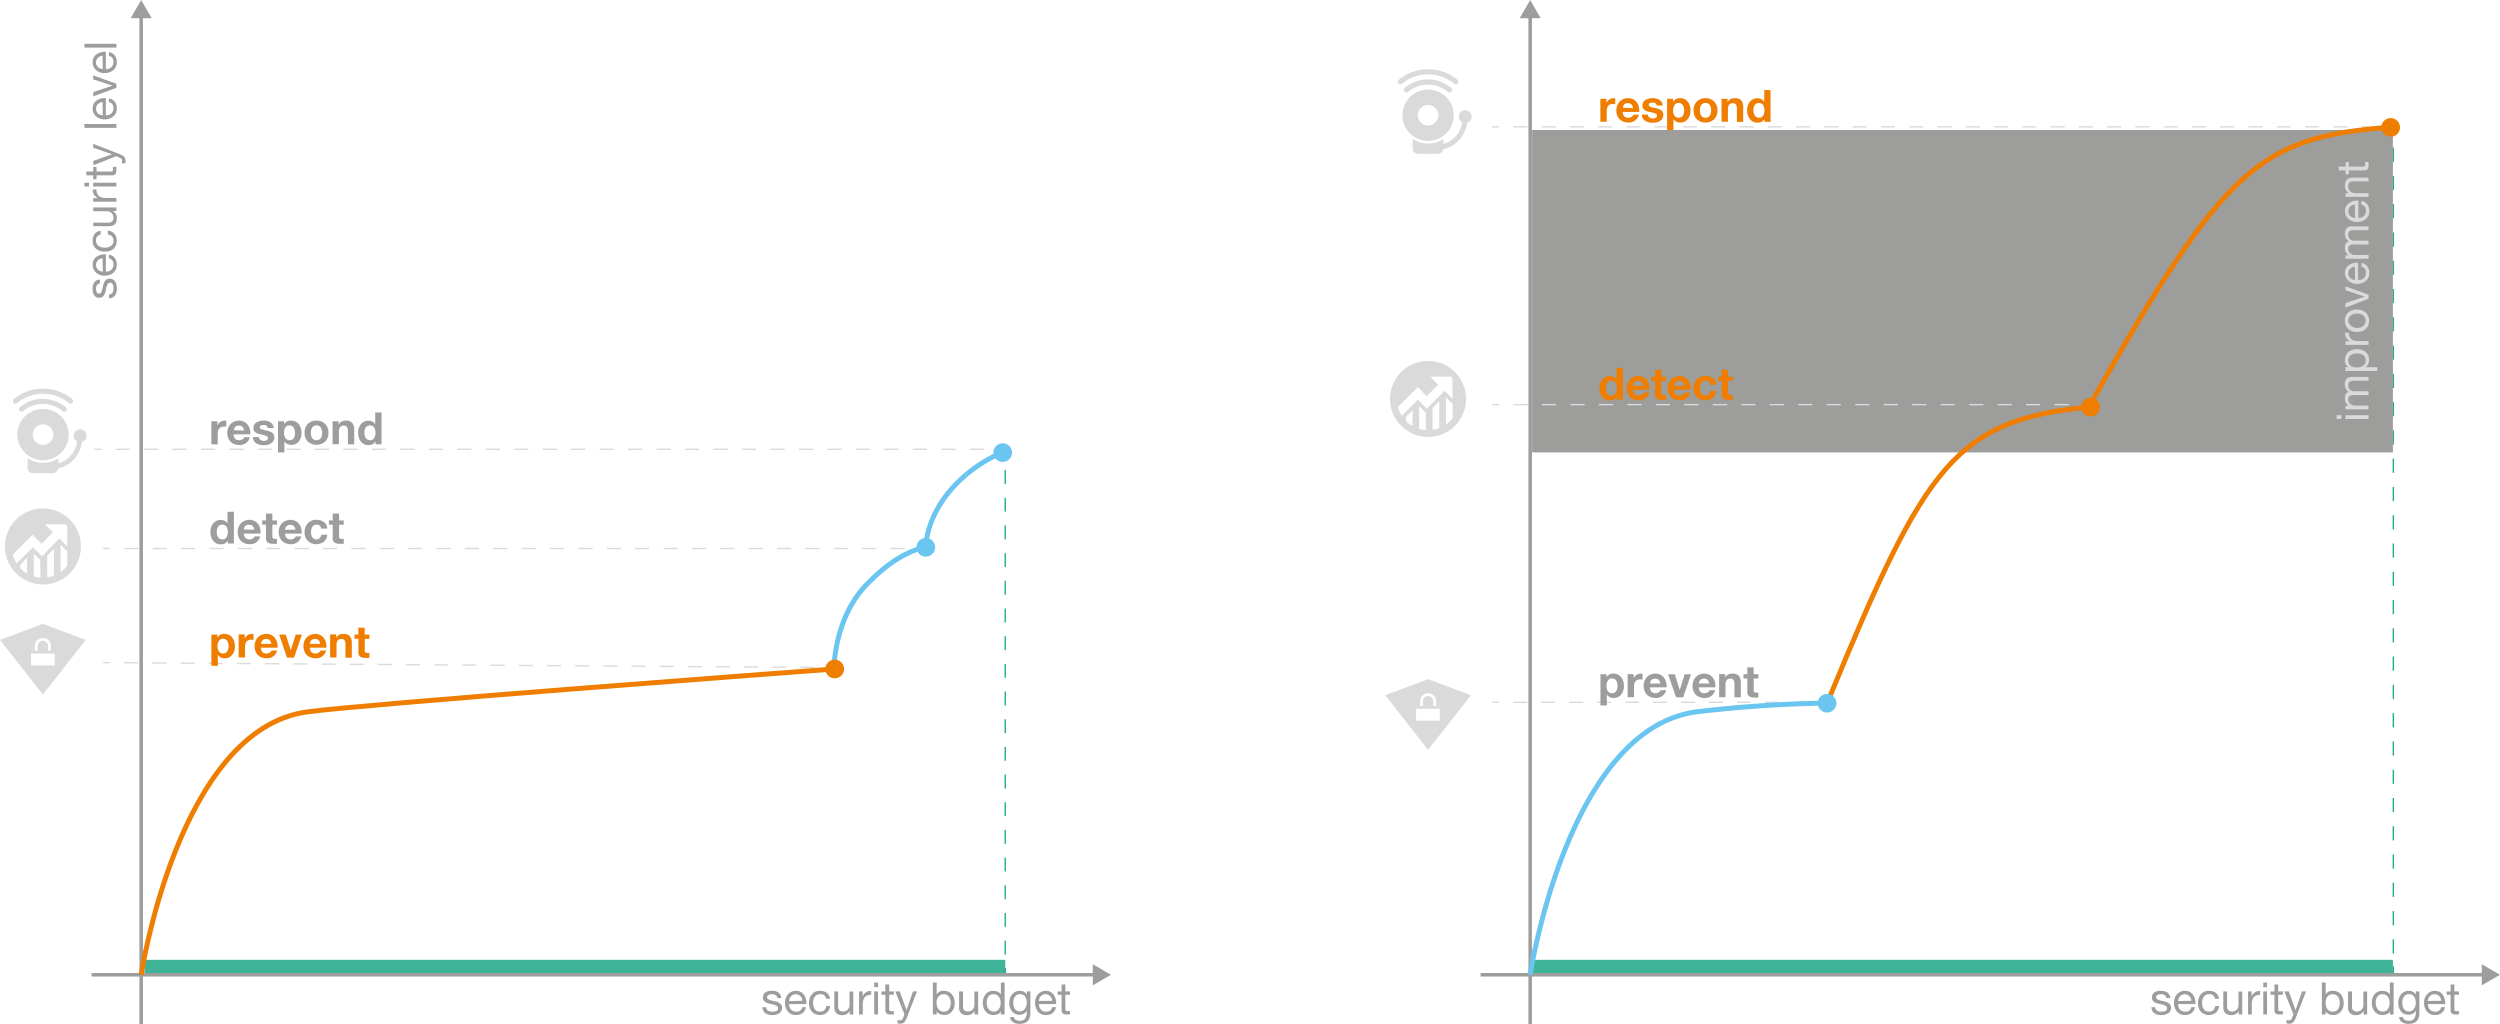 <?xml version="1.0" encoding="UTF-8"?>
<svg xmlns="http://www.w3.org/2000/svg" viewBox="0 0 503.96 206.5">
  <defs>
    <style>
      .cls-1, .cls-10, .cls-12, .cls-14, .cls-15, .cls-16, .cls-17, .cls-2, .cls-4, .cls-5, .cls-6, .cls-7, .cls-8, .cls-9 {
        fill: none;
        stroke-miterlimit: 10;
      }

      .cls-1, .cls-14, .cls-2 {
        stroke: #1dae85;
      }

      .cls-1, .cls-14, .cls-15, .cls-16, .cls-17, .cls-2, .cls-6, .cls-7, .cls-8, .cls-9 {
        stroke-width: 0.28px;
      }

      .cls-2 {
        stroke-dasharray: 2.85 2.85;
      }

      .cls-3 {
        fill: #9d9d9c;
      }

      .cls-4 {
        stroke: #3fb498;
        stroke-width: 2.83px;
      }

      .cls-5 {
        stroke: #9d9d9c;
        stroke-width: 0.71px;
      }

      .cls-15, .cls-16, .cls-17, .cls-6, .cls-7, .cls-8, .cls-9 {
        stroke: #dadada;
      }

      .cls-7 {
        stroke-dasharray: 2.82 2.82;
      }

      .cls-8 {
        stroke-dasharray: 2.87 2.87;
      }

      .cls-9 {
        stroke-dasharray: 2.85 2.85;
      }

      .cls-10 {
        stroke: #ef7d00;
      }

      .cls-11 {
        fill: #ef7d00;
      }

      .cls-12 {
        stroke: #6ac5f0;
      }

      .cls-13 {
        fill: #6ac5f0;
      }

      .cls-14 {
        stroke-dasharray: 2.79 2.79;
      }

      .cls-15 {
        stroke-dasharray: 2.84 2.84;
      }

      .cls-16 {
        stroke-dasharray: 2.86 2.86;
      }

      .cls-17 {
        stroke-dasharray: 2.87 2.87;
      }

      .cls-18, .cls-19 {
        fill: #dadada;
      }

      .cls-19 {
        fill-rule: evenodd;
      }
    </style>
  </defs>
  <g id="Layer_3_Kopie" data-name="Layer 3 Kopie">
    <g>
      <line class="cls-1" x1="482.46" y1="25.5" x2="482.46" y2="26.92"></line>
      <line class="cls-2" x1="482.46" y1="29.76" x2="482.46" y2="193.38"></line>
      <line class="cls-1" x1="482.46" y1="194.81" x2="482.46" y2="196.22"></line>
    </g>
    <rect class="cls-3" x="308.85" y="26.2" width="173.52" height="65"></rect>
    <line class="cls-4" x1="308.85" y1="194.9" x2="482.37" y2="194.9"></line>
    <line class="cls-4" x1="29.12" y1="194.9" x2="202.64" y2="194.9"></line>
    <g id="Ebene_1_Kopie" data-name="Ebene 1 Kopie">
      <g>
        <line class="cls-5" x1="308.46" y1="3.05" x2="308.46" y2="206.5"></line>
        <polygon class="cls-3" points="306.34 3.67 308.46 0 310.58 3.67 306.34 3.67"></polygon>
      </g>
      <g>
        <line class="cls-5" x1="298.46" y1="196.5" x2="500.91" y2="196.5"></line>
        <polygon class="cls-3" points="500.29 198.62 503.96 196.5 500.29 194.38 500.29 198.62"></polygon>
      </g>
      <g>
        <path class="cls-3" d="M442.11,208.74a2.23,2.23,0,0,1,1.4.36,1.47,1.47,0,0,1,.5,1.1h-.76a.78.78,0,0,0-.33-.58,1.35,1.35,0,0,0-.75-.2,1.39,1.39,0,0,0-.73.16.47.47,0,0,0-.26.44.48.48,0,0,0,.23.42,2.26,2.26,0,0,0,.71.26l.72.16a2.53,2.53,0,0,1,1,.46,1.05,1.05,0,0,1,.35.83,1.27,1.27,0,0,1-.53,1.08,2.42,2.42,0,0,1-1.45.39,2.32,2.32,0,0,1-1.42-.39,1.49,1.49,0,0,1-.55-1.19H441a.84.84,0,0,0,.34.67,1.59,1.59,0,0,0,.91.23c.75,0,1.13-.23,1.13-.69a.56.56,0,0,0-.28-.49,4.05,4.05,0,0,0-1.17-.37,2.89,2.89,0,0,1-1.23-.47,1.07,1.07,0,0,1-.36-.85,1.16,1.16,0,0,1,.47-1A2,2,0,0,1,442.11,208.74Z" transform="translate(-6.54 -9)"></path>
        <path class="cls-3" d="M447,208.74a1.88,1.88,0,0,1,1.55.71,2.92,2.92,0,0,1,.55,1.86v.09h-3.48v.06a1.45,1.45,0,0,0,.39,1.07,1.39,1.39,0,0,0,1.06.4,1.1,1.1,0,0,0,1.21-.91H449a1.86,1.86,0,0,1-.67,1.19,2.16,2.16,0,0,1-1.32.4,2,2,0,0,1-1.66-.72,2.73,2.73,0,0,1-.57-1.75,2.49,2.49,0,0,1,.62-1.72A2.06,2.06,0,0,1,447,208.74Zm1.29,2a1.38,1.38,0,0,0-.41-.94,1.33,1.33,0,0,0-1.84,0,1.52,1.52,0,0,0-.42,1Z" transform="translate(-6.54 -9)"></path>
        <path class="cls-3" d="M451.84,208.74a2.24,2.24,0,0,1,1.38.4,1.72,1.72,0,0,1,.63,1.2h-.79a1.07,1.07,0,0,0-1.16-.93,1.29,1.29,0,0,0-1.08.48,2.16,2.16,0,0,0-.37,1.34,2,2,0,0,0,.36,1.23,1.18,1.18,0,0,0,1,.47,1.31,1.31,0,0,0,.89-.29,1.38,1.38,0,0,0,.39-.84h.79a2.17,2.17,0,0,1-.66,1.34,2.31,2.31,0,0,1-3-.17,2.46,2.46,0,0,1-.59-1.74,2.67,2.67,0,0,1,.59-1.82A2,2,0,0,1,451.84,208.74Z" transform="translate(-6.54 -9)"></path>
        <path class="cls-3" d="M455.49,208.85V212a.9.9,0,0,0,.26.66.91.91,0,0,0,.69.25,1.33,1.33,0,0,0,1-.39,1.54,1.54,0,0,0,.35-1v-2.65h.76v4.65h-.72v-.74h0a1.59,1.59,0,0,1-1.51.85c-1.07,0-1.6-.55-1.6-1.66v-3.1Z" transform="translate(-6.54 -9)"></path>
        <path class="cls-3" d="M462.15,208.74v.81a1.64,1.64,0,0,0-1.27.45,2.11,2.11,0,0,0-.41,1.42v2.08h-.76v-4.65h.72v1h0a1.71,1.71,0,0,1,1.61-1.09Z" transform="translate(-6.54 -9)"></path>
        <path class="cls-3" d="M463.54,207.07V208h-.76v-.94Zm0,1.78v4.65h-.76v-4.65Z" transform="translate(-6.54 -9)"></path>
        <path class="cls-3" d="M465.79,207.45v1.4h.93v.67h-.93v2.92a.42.42,0,0,0,.08.29.58.58,0,0,0,.41.1h.44v.67h-.63a1.32,1.32,0,0,1-.83-.2,1,1,0,0,1-.23-.77v-3h-.8v-.67h.8v-1.4Z" transform="translate(-6.54 -9)"></path>
        <path class="cls-3" d="M467.92,208.85l1.36,3.8h0l1.31-3.8h.81l-2,5.15a3.33,3.33,0,0,1-.61,1.1,1.17,1.17,0,0,1-.79.26,1.44,1.44,0,0,1-.53-.08v-.7a1.83,1.83,0,0,0,.45.11.65.65,0,0,0,.65-.47l.29-.75-1.84-4.62Z" transform="translate(-6.54 -9)"></path>
        <path class="cls-3" d="M475.36,207.07v2.41h0a1.47,1.47,0,0,1,1.48-.74,2,2,0,0,1,1.56.67,2.63,2.63,0,0,1,.58,1.78,2.55,2.55,0,0,1-.58,1.75,1.93,1.93,0,0,1-1.54.67,2.13,2.13,0,0,1-.85-.18,1.39,1.39,0,0,1-.65-.55h0v.62h-.77v-6.43Zm0,4.1a2,2,0,0,0,.38,1.29,1.34,1.34,0,0,0,1.09.47,1.22,1.22,0,0,0,1-.47,2.15,2.15,0,0,0,.36-1.33,1.9,1.9,0,0,0-.39-1.24,1.29,1.29,0,0,0-1.06-.48,1.26,1.26,0,0,0-1,.48A2,2,0,0,0,475.33,211.17Z" transform="translate(-6.54 -9)"></path>
        <path class="cls-3" d="M480.67,208.85V212a.89.89,0,0,0,.25.66.93.93,0,0,0,.69.25,1.33,1.33,0,0,0,1-.39,1.54,1.54,0,0,0,.35-1v-2.65h.76v4.65H483v-.74h0a1.62,1.62,0,0,1-1.52.85,1.44,1.44,0,0,1-1.6-1.66v-3.1Z" transform="translate(-6.54 -9)"></path>
        <path class="cls-3" d="M489.06,207.07v6.43h-.76v-.63h0a1.22,1.22,0,0,1-.57.55,2.17,2.17,0,0,1-.91.19,2,2,0,0,1-1.56-.68,2.61,2.61,0,0,1-.59-1.77,2.56,2.56,0,0,1,.58-1.76,1.93,1.93,0,0,1,1.54-.66,2.05,2.05,0,0,1,.88.19,1.29,1.29,0,0,1,.63.54h0v-2.4Zm-3.6,4.14a1.93,1.93,0,0,0,.4,1.25,1.3,1.3,0,0,0,1,.47,1.25,1.25,0,0,0,1-.48,2,2,0,0,0,.39-1.27,2,2,0,0,0-.39-1.28,1.32,1.32,0,0,0-1.09-.49,1.2,1.2,0,0,0-1,.49A2.14,2.14,0,0,0,485.46,211.21Z" transform="translate(-6.54 -9)"></path>
        <path class="cls-3" d="M492.13,208.74a1.51,1.51,0,0,1,1.4.77h0v-.66h.72v4.3c0,1.49-.72,2.24-2.15,2.24a2.29,2.29,0,0,1-1.39-.37,1.27,1.27,0,0,1-.55-1h.77a.67.67,0,0,0,.36.55,1.56,1.56,0,0,0,.84.21c.93,0,1.4-.6,1.4-1.78v-.29h0a1.34,1.34,0,0,1-.57.61,1.65,1.65,0,0,1-.88.23,1.91,1.91,0,0,1-1.51-.64,2.52,2.52,0,0,1-.57-1.71,2.66,2.66,0,0,1,.57-1.78A2,2,0,0,1,492.13,208.74Zm-1.33,2.37a2.24,2.24,0,0,0,.34,1.29,1.13,1.13,0,0,0,1,.48,1.2,1.2,0,0,0,1-.5,2,2,0,0,0,.38-1.3,2,2,0,0,0-.35-1.21,1.17,1.17,0,0,0-1-.46,1.21,1.21,0,0,0-1,.47A2,2,0,0,0,490.8,211.11Z" transform="translate(-6.54 -9)"></path>
        <path class="cls-3" d="M497.34,208.74a1.87,1.87,0,0,1,1.55.71,2.92,2.92,0,0,1,.56,1.86v.09H496v.06a1.49,1.49,0,0,0,.38,1.07,1.42,1.42,0,0,0,1.07.4,1.09,1.09,0,0,0,1.2-.91h.76a1.87,1.87,0,0,1-.68,1.19,2.13,2.13,0,0,1-1.31.4,2,2,0,0,1-1.67-.72,2.78,2.78,0,0,1-.56-1.75,2.44,2.44,0,0,1,.62-1.72A2,2,0,0,1,497.34,208.74Zm1.3,2a1.38,1.38,0,0,0-.41-.94,1.27,1.27,0,0,0-.94-.38,1.25,1.25,0,0,0-.9.36,1.43,1.43,0,0,0-.42,1Z" transform="translate(-6.54 -9)"></path>
        <path class="cls-3" d="M501.3,207.45v1.4h.93v.67h-.93v2.92a.42.42,0,0,0,.08.29.6.6,0,0,0,.41.1h.44v.67h-.63a1.34,1.34,0,0,1-.83-.2,1,1,0,0,1-.23-.77v-3h-.79v-.67h.79v-1.4Z" transform="translate(-6.54 -9)"></path>
      </g>
      <g>
        <line class="cls-6" x1="300.8" y1="141.57" x2="302.21" y2="141.57"></line>
        <line class="cls-7" x1="305.03" y1="141.57" x2="365.64" y2="141.57"></line>
        <line class="cls-6" x1="367.05" y1="141.57" x2="368.46" y2="141.57"></line>
      </g>
      <g>
        <line class="cls-6" x1="300.8" y1="81.57" x2="302.21" y2="81.57"></line>
        <line class="cls-8" x1="305.09" y1="81.57" x2="418.61" y2="81.57"></line>
        <line class="cls-6" x1="420.05" y1="81.57" x2="421.46" y2="81.57"></line>
      </g>
      <g>
        <line class="cls-6" x1="300.8" y1="25.57" x2="302.21" y2="25.57"></line>
        <line class="cls-9" x1="305.06" y1="25.57" x2="474.62" y2="25.57"></line>
        <line class="cls-6" x1="476.05" y1="25.57" x2="477.46" y2="25.57"></line>
      </g>
      <g>
        <path class="cls-10" d="M428.06,91c-27.31,2.65-33.23,11.3-52.73,58.61" transform="translate(-6.54 -9)"></path>
        <path class="cls-11" d="M427.77,89.2a1.88,1.88,0,1,1-1.67,2.07A1.88,1.88,0,0,1,427.77,89.2Z" transform="translate(-6.54 -9)"></path>
      </g>
      <g>
        <path class="cls-10" d="M488.55,34.63c-26.51,2-33.47,7.8-60.22,55.13" transform="translate(-6.54 -9)"></path>
        <path class="cls-11" d="M488.28,32.81a1.88,1.88,0,1,1-1.69,2A1.88,1.88,0,0,1,488.28,32.81Z" transform="translate(-6.54 -9)"></path>
      </g>
      <g>
        <path class="cls-12" d="M315,205.5s7.5-49.5,33.5-53A253.3,253.3,0,0,1,375,150.73" transform="translate(-6.54 -9)"></path>
        <path class="cls-13" d="M374.9,152.64a1.88,1.88,0,0,0-.1-3.76,1.88,1.88,0,1,0,.1,3.76Z" transform="translate(-6.54 -9)"></path>
      </g>
      <g>
        <path class="cls-3" d="M331.77,144.79a1.92,1.92,0,0,1,1.54.68,2.75,2.75,0,0,1,.58,1.83,2.62,2.62,0,0,1-.56,1.72,1.82,1.82,0,0,1-1.49.68,1.57,1.57,0,0,1-1.39-.7h0v2.21h-1.28v-6.29h1.22v.59h0A1.51,1.51,0,0,1,331.77,144.79Zm-1.38,2.47a1.8,1.8,0,0,0,.28,1.08,1,1,0,0,0,.83.4,1,1,0,0,0,.83-.4,2.19,2.19,0,0,0,0-2.18,1,1,0,0,0-.83-.4.94.94,0,0,0-.81.39A1.9,1.9,0,0,0,330.39,147.26Z" transform="translate(-6.54 -9)"></path>
        <path class="cls-3" d="M337.37,144.79a.78.78,0,0,1,.28.05V146a2.16,2.16,0,0,0-.46-.05q-1.26,0-1.26,1.5v2.09h-1.28v-4.65h1.22v.86h0a1.62,1.62,0,0,1,.6-.72A1.6,1.6,0,0,1,337.37,144.79Z" transform="translate(-6.54 -9)"></path>
        <path class="cls-3" d="M340.23,144.79a2.27,2.27,0,0,1,1.17.31,2.13,2.13,0,0,1,.81.89,3,3,0,0,1,.29,1.33c0,.05,0,.13,0,.24h-3.36a1.36,1.36,0,0,0,.3.87,1.08,1.08,0,0,0,.84.31,1.19,1.19,0,0,0,.64-.18.76.76,0,0,0,.37-.43h1.13a2.08,2.08,0,0,1-2.18,1.57,2.77,2.77,0,0,1-1.18-.28,2,2,0,0,1-.87-.84,2.84,2.84,0,0,1,0-2.62,2.13,2.13,0,0,1,.88-.88A2.47,2.47,0,0,1,340.23,144.79Zm1,2a1.38,1.38,0,0,0-.33-.76,1,1,0,0,0-.69-.23,1,1,0,0,0-.74.26,1.15,1.15,0,0,0-.32.73Z" transform="translate(-6.54 -9)"></path>
        <path class="cls-3" d="M344.15,144.92l1,3.18h0l1-3.18h1.27l-1.58,4.65H344.4l-1.59-4.65Z" transform="translate(-6.54 -9)"></path>
        <path class="cls-3" d="M350.08,144.79a2.27,2.27,0,0,1,1.17.31,2,2,0,0,1,.8.89,2.83,2.83,0,0,1,.3,1.33c0,.05,0,.13,0,.24H349a1.35,1.35,0,0,0,.29.87,1.11,1.11,0,0,0,.84.31,1.22,1.22,0,0,0,.65-.18.8.8,0,0,0,.37-.43h1.13a2.08,2.08,0,0,1-2.18,1.57,2.81,2.81,0,0,1-1.19-.28,2,2,0,0,1-.86-.84,2.76,2.76,0,0,1,0-2.62,2.17,2.17,0,0,1,.87-.88A2.54,2.54,0,0,1,350.08,144.79Zm1,2a1.38,1.38,0,0,0-.33-.76,1,1,0,0,0-.7-.23,1,1,0,0,0-.74.26,1.14,1.14,0,0,0-.31.73Z" transform="translate(-6.54 -9)"></path>
        <path class="cls-3" d="M355.77,144.79a1.66,1.66,0,0,1,1.29.45,2.17,2.17,0,0,1,.4,1.44v2.89h-1.28v-2.63a1.62,1.62,0,0,0-.18-.86.74.74,0,0,0-.64-.28.89.89,0,0,0-.76.32,1.8,1.8,0,0,0-.23,1v2.42h-1.28v-4.65h1.22v.65h0A1.58,1.58,0,0,1,355.77,144.79Z" transform="translate(-6.54 -9)"></path>
        <path class="cls-3" d="M360.05,143.53v1.39H361v.86h-.94v2.3c0,.22,0,.36.11.43a.62.62,0,0,0,.43.11,1.54,1.54,0,0,0,.4,0v1a5,5,0,0,1-.76,0,2,2,0,0,1-1.1-.25,1,1,0,0,1-.36-.88v-2.72H358v-.86h.77v-1.39Z" transform="translate(-6.54 -9)"></path>
      </g>
      <g>
        <path class="cls-11" d="M333.69,83.15v6.42h-1.22V89h0a1.51,1.51,0,0,1-1.42.72,1.83,1.83,0,0,1-1.52-.7,2.76,2.76,0,0,1-.56-1.79,2.6,2.6,0,0,1,.57-1.74,1.85,1.85,0,0,1,1.49-.68,1.79,1.79,0,0,1,.79.18,1.33,1.33,0,0,1,.58.52h0V83.15Zm-3.46,4.09a1.82,1.82,0,0,0,.3,1.07,1,1,0,0,0,.83.43,1,1,0,0,0,.82-.4,2,2,0,0,0,.28-1.11,1.83,1.83,0,0,0-.29-1.09,1,1,0,0,0-.82-.38.94.94,0,0,0-.83.4A1.84,1.84,0,0,0,330.23,87.24Z" transform="translate(-6.54 -9)"></path>
        <path class="cls-11" d="M336.8,84.79a2.27,2.27,0,0,1,1.17.31,2.13,2.13,0,0,1,.81.89,3,3,0,0,1,.29,1.33c0,.05,0,.13,0,.24h-3.35a1.3,1.3,0,0,0,.29.87,1.08,1.08,0,0,0,.84.31,1.19,1.19,0,0,0,.64-.18.82.82,0,0,0,.38-.43H339a2.08,2.08,0,0,1-2.18,1.57,2.77,2.77,0,0,1-1.18-.28,2.07,2.07,0,0,1-.87-.84,2.84,2.84,0,0,1,0-2.62,2.19,2.19,0,0,1,.88-.88A2.47,2.47,0,0,1,336.8,84.79Zm1,2a1.38,1.38,0,0,0-.33-.76,1,1,0,0,0-.69-.23A1,1,0,0,0,336,86a1.09,1.09,0,0,0-.31.73Z" transform="translate(-6.54 -9)"></path>
        <path class="cls-11" d="M341.44,83.53v1.39h.93v.86h-.93v2.3c0,.22,0,.36.11.43a.62.62,0,0,0,.43.11,1.46,1.46,0,0,0,.39,0v1a4.72,4.72,0,0,1-.75,0,2,2,0,0,1-1.1-.25,1,1,0,0,1-.36-.88V85.78h-.77v-.86h.77V83.53Z" transform="translate(-6.54 -9)"></path>
        <path class="cls-11" d="M345.09,84.79a2.27,2.27,0,0,1,1.17.31,2.13,2.13,0,0,1,.81.89,3,3,0,0,1,.29,1.33c0,.05,0,.13,0,.24H344a1.36,1.36,0,0,0,.3.87,1.08,1.08,0,0,0,.84.31,1.19,1.19,0,0,0,.64-.18.76.76,0,0,0,.37-.43h1.13a2.08,2.08,0,0,1-2.18,1.57,2.77,2.77,0,0,1-1.18-.28,2,2,0,0,1-.87-.84,2.59,2.59,0,0,1-.32-1.33A2.68,2.68,0,0,1,343,86a2.13,2.13,0,0,1,.88-.88A2.47,2.47,0,0,1,345.09,84.79Zm1,2a1.38,1.38,0,0,0-.33-.76,1,1,0,0,0-.69-.23,1,1,0,0,0-.74.26,1.15,1.15,0,0,0-.32.73Z" transform="translate(-6.54 -9)"></path>
        <path class="cls-11" d="M350.34,84.79a2.39,2.39,0,0,1,1.54.49,1.75,1.75,0,0,1,.65,1.28h-1.26a.84.84,0,0,0-.94-.8.94.94,0,0,0-.8.41,1.91,1.91,0,0,0-.29,1.1,1.8,1.8,0,0,0,.28,1.06.91.91,0,0,0,.78.41,1,1,0,0,0,1-.95h1.23a2.13,2.13,0,0,1-.71,1.42,2.56,2.56,0,0,1-3.22-.17,2.34,2.34,0,0,1-.66-1.73,2.56,2.56,0,0,1,.65-1.83A2.26,2.26,0,0,1,350.34,84.79Z" transform="translate(-6.54 -9)"></path>
        <path class="cls-11" d="M354.89,83.53v1.39h.94v.86h-.94v2.3a.62.62,0,0,0,.11.43.64.64,0,0,0,.43.11,1.54,1.54,0,0,0,.4,0v1a4.77,4.77,0,0,1-.76,0,2,2,0,0,1-1.1-.25,1,1,0,0,1-.36-.88V85.78h-.77v-.86h.77V83.53Z" transform="translate(-6.54 -9)"></path>
      </g>
      <g>
        <path class="cls-11" d="M331.87,28.79a.78.78,0,0,1,.28.05V30a2.16,2.16,0,0,0-.46-.05q-1.26,0-1.26,1.5v2.09h-1.28V28.92h1.22v.86h0a1.54,1.54,0,0,1,.59-.72A1.6,1.6,0,0,1,331.87,28.79Z" transform="translate(-6.54 -9)"></path>
        <path class="cls-11" d="M334.73,28.79a2.27,2.27,0,0,1,1.17.31,2.06,2.06,0,0,1,.81.89,3,3,0,0,1,.29,1.33c0,.05,0,.13,0,.24h-3.36a1.36,1.36,0,0,0,.3.87,1.08,1.08,0,0,0,.84.31,1.19,1.19,0,0,0,.64-.18.82.82,0,0,0,.38-.43h1.12a2.08,2.08,0,0,1-2.18,1.57,2.77,2.77,0,0,1-1.18-.28,2.07,2.07,0,0,1-.87-.84,2.8,2.8,0,0,1,0-2.62,2.11,2.11,0,0,1,.87-.88A2.47,2.47,0,0,1,334.73,28.79Zm1,2a1.38,1.38,0,0,0-.33-.76,1,1,0,0,0-.69-.23A1,1,0,0,0,334,30a1.2,1.2,0,0,0-.32.73Z" transform="translate(-6.54 -9)"></path>
        <path class="cls-11" d="M339.66,28.79a2.48,2.48,0,0,1,1.46.38,1.43,1.43,0,0,1,.59,1.11h-1.22a.62.62,0,0,0-.24-.48,1.39,1.39,0,0,0-1.17,0,.36.36,0,0,0-.17.32.34.34,0,0,0,.12.27.87.87,0,0,0,.35.19c.16.05.34.1.53.14a5.14,5.14,0,0,1,1.23.35,1.3,1.3,0,0,1,.53.43,1.1,1.1,0,0,1,.16.62,1.4,1.4,0,0,1-.57,1.2,2.57,2.57,0,0,1-1.55.42,2.6,2.6,0,0,1-1.6-.44,1.48,1.48,0,0,1-.59-1.2h1.22a.67.67,0,0,0,.28.57,1.27,1.27,0,0,0,1.3.06.5.5,0,0,0,.24-.44.37.37,0,0,0-.15-.3,1.65,1.65,0,0,0-.42-.2,8.34,8.34,0,0,0-.84-.21,4,4,0,0,1-.8-.24,1.4,1.4,0,0,1-.53-.4,1,1,0,0,1-.19-.61,1.41,1.41,0,0,1,.22-.8,1.35,1.35,0,0,1,.68-.52A3.08,3.08,0,0,1,339.66,28.79Z" transform="translate(-6.54 -9)"></path>
        <path class="cls-11" d="M345.2,28.79a1.94,1.94,0,0,1,1.54.68,2.75,2.75,0,0,1,.57,1.83,2.61,2.61,0,0,1-.55,1.72,1.82,1.82,0,0,1-1.49.68,1.56,1.56,0,0,1-1.39-.7h0v2.21h-1.28V28.92h1.22v.59h0A1.54,1.54,0,0,1,345.2,28.79Zm-1.39,2.47a1.8,1.8,0,0,0,.29,1.08,1,1,0,0,0,.83.4,1,1,0,0,0,.83-.4,2.19,2.19,0,0,0,0-2.18,1,1,0,0,0-.83-.4.94.94,0,0,0-.81.39A1.9,1.9,0,0,0,343.81,31.26Z" transform="translate(-6.54 -9)"></path>
        <path class="cls-11" d="M350.34,28.79a2.33,2.33,0,0,1,1.76.68,2.5,2.5,0,0,1,.65,1.78,2.43,2.43,0,0,1-.66,1.78,2.62,2.62,0,0,1-3.51,0,2.45,2.45,0,0,1-.64-1.77,2.42,2.42,0,0,1,.66-1.79A2.36,2.36,0,0,1,350.34,28.79Zm-1.13,2.46a1.82,1.82,0,0,0,.29,1.1,1,1,0,0,0,.84.39,1,1,0,0,0,.85-.4,1.83,1.83,0,0,0,.28-1.09,1.79,1.79,0,0,0-.29-1.11,1,1,0,0,0-.85-.38,1,1,0,0,0-.83.38A1.86,1.86,0,0,0,349.21,31.25Z" transform="translate(-6.54 -9)"></path>
        <path class="cls-11" d="M356.25,28.79a1.63,1.63,0,0,1,1.29.45,2.12,2.12,0,0,1,.4,1.44v2.89h-1.27V30.94a1.61,1.61,0,0,0-.19-.86.71.71,0,0,0-.63-.28.89.89,0,0,0-.76.32,1.72,1.72,0,0,0-.23,1v2.42h-1.28V28.92h1.21v.65h0A1.58,1.58,0,0,1,356.25,28.79Z" transform="translate(-6.54 -9)"></path>
        <path class="cls-11" d="M363.45,27.15v6.42h-1.21V33h0a1.5,1.5,0,0,1-1.41.72,1.85,1.85,0,0,1-1.53-.7,2.81,2.81,0,0,1-.56-1.79,2.6,2.6,0,0,1,.57-1.74,1.87,1.87,0,0,1,1.49-.68,1.84,1.84,0,0,1,.8.18,1.39,1.39,0,0,1,.58.52h0V27.15ZM360,31.24a1.82,1.82,0,0,0,.3,1.07,1,1,0,0,0,.82.43.93.93,0,0,0,.82-.4,1.9,1.9,0,0,0,.28-1.11,1.83,1.83,0,0,0-.29-1.09,1,1,0,0,0-.82-.38,1,1,0,0,0-.83.4A1.84,1.84,0,0,0,360,31.24Z" transform="translate(-6.54 -9)"></path>
      </g>
    </g>
  </g>
  <g id="Layer_3" data-name="Layer 3">
    <g id="Ebene_1" data-name="Ebene 1">
      <g>
        <line class="cls-1" x1="202.64" y1="90.57" x2="202.64" y2="91.98"></line>
        <line class="cls-14" x1="202.64" y1="94.77" x2="202.64" y2="193.69"></line>
        <line class="cls-1" x1="202.64" y1="195.08" x2="202.64" y2="196.5"></line>
      </g>
      <g>
        <line class="cls-5" x1="28.46" y1="3.05" x2="28.46" y2="206.5"></line>
        <polygon class="cls-3" points="26.34 3.67 28.46 0 30.58 3.67 26.34 3.67"></polygon>
      </g>
      <g>
        <line class="cls-5" x1="18.46" y1="196.5" x2="220.91" y2="196.5"></line>
        <polygon class="cls-3" points="220.29 198.62 223.96 196.5 220.29 194.38 220.29 198.62"></polygon>
      </g>
      <g>
        <path class="cls-3" d="M162.11,208.74a2.23,2.23,0,0,1,1.4.36,1.47,1.47,0,0,1,.5,1.1h-.76a.78.78,0,0,0-.33-.58,1.35,1.35,0,0,0-.75-.2,1.39,1.39,0,0,0-.73.16.47.47,0,0,0-.26.44.48.48,0,0,0,.23.42,2.26,2.26,0,0,0,.71.26l.72.16a2.53,2.53,0,0,1,1,.46,1.05,1.05,0,0,1,.35.83,1.27,1.27,0,0,1-.53,1.08,2.42,2.42,0,0,1-1.45.39,2.32,2.32,0,0,1-1.42-.39,1.49,1.49,0,0,1-.55-1.19H161a.84.84,0,0,0,.34.67,1.59,1.59,0,0,0,.91.23c.75,0,1.13-.23,1.13-.69a.56.56,0,0,0-.28-.49,4.05,4.05,0,0,0-1.17-.37,2.89,2.89,0,0,1-1.23-.47,1.07,1.07,0,0,1-.36-.85,1.16,1.16,0,0,1,.47-1A2,2,0,0,1,162.11,208.74Z" transform="translate(-6.54 -9)"></path>
        <path class="cls-3" d="M167,208.74a1.88,1.88,0,0,1,1.55.71,2.92,2.92,0,0,1,.55,1.86v.09h-3.48v.06a1.45,1.45,0,0,0,.39,1.07,1.39,1.39,0,0,0,1.06.4,1.1,1.1,0,0,0,1.21-.91H169a1.86,1.86,0,0,1-.67,1.19,2.16,2.16,0,0,1-1.32.4,2,2,0,0,1-1.66-.72,2.73,2.73,0,0,1-.57-1.75,2.49,2.49,0,0,1,.62-1.72A2.06,2.06,0,0,1,167,208.74Zm1.29,2a1.38,1.38,0,0,0-.41-.94,1.33,1.33,0,0,0-1.84,0,1.52,1.52,0,0,0-.42,1Z" transform="translate(-6.54 -9)"></path>
        <path class="cls-3" d="M171.84,208.74a2.24,2.24,0,0,1,1.38.4,1.72,1.72,0,0,1,.63,1.2h-.79a1.07,1.07,0,0,0-1.16-.93,1.29,1.29,0,0,0-1.08.48,2.16,2.16,0,0,0-.37,1.34,2,2,0,0,0,.36,1.23,1.18,1.18,0,0,0,1,.47,1.31,1.31,0,0,0,.89-.29,1.38,1.38,0,0,0,.39-.84h.78a2.11,2.11,0,0,1-.65,1.34,2.31,2.31,0,0,1-3-.17,2.46,2.46,0,0,1-.59-1.74,2.67,2.67,0,0,1,.59-1.82A2,2,0,0,1,171.84,208.74Z" transform="translate(-6.54 -9)"></path>
        <path class="cls-3" d="M175.49,208.85V212a.9.9,0,0,0,.26.66.91.91,0,0,0,.69.25,1.33,1.33,0,0,0,1-.39,1.54,1.54,0,0,0,.35-1v-2.65h.76v4.65h-.72v-.74h0a1.59,1.59,0,0,1-1.51.85c-1.07,0-1.6-.55-1.6-1.66v-3.1Z" transform="translate(-6.54 -9)"></path>
        <path class="cls-3" d="M182.15,208.74v.81a1.64,1.64,0,0,0-1.27.45,2.11,2.11,0,0,0-.41,1.42v2.08h-.76v-4.65h.72v1h0a1.71,1.71,0,0,1,1.61-1.09Z" transform="translate(-6.54 -9)"></path>
        <path class="cls-3" d="M183.54,207.07V208h-.77v-.94Zm0,1.78v4.65h-.77v-4.65Z" transform="translate(-6.54 -9)"></path>
        <path class="cls-3" d="M185.79,207.45v1.4h.93v.67h-.93v2.92a.42.42,0,0,0,.08.29.58.58,0,0,0,.41.1h.44v.67h-.63a1.32,1.32,0,0,1-.83-.2,1,1,0,0,1-.24-.77v-3h-.79v-.67H185v-1.4Z" transform="translate(-6.54 -9)"></path>
        <path class="cls-3" d="M187.92,208.85l1.36,3.8h0l1.3-3.8h.82l-2,5.15a3.33,3.33,0,0,1-.61,1.1,1.17,1.17,0,0,1-.79.26,1.44,1.44,0,0,1-.53-.08v-.7a1.73,1.73,0,0,0,.45.11.65.65,0,0,0,.65-.47l.29-.75-1.84-4.62Z" transform="translate(-6.54 -9)"></path>
        <path class="cls-3" d="M195.36,207.07v2.41h0a1.47,1.47,0,0,1,1.48-.74,2,2,0,0,1,1.56.67,2.63,2.63,0,0,1,.58,1.78,2.55,2.55,0,0,1-.58,1.75,1.93,1.93,0,0,1-1.54.67,2.13,2.13,0,0,1-.85-.18,1.39,1.39,0,0,1-.65-.55h0v.62h-.77v-6.43Zm0,4.1a2,2,0,0,0,.38,1.29,1.34,1.34,0,0,0,1.09.47,1.22,1.22,0,0,0,1-.47,2.15,2.15,0,0,0,.36-1.33,1.9,1.9,0,0,0-.39-1.24,1.29,1.29,0,0,0-1.06-.48,1.26,1.26,0,0,0-1,.48A2,2,0,0,0,195.33,211.17Z" transform="translate(-6.54 -9)"></path>
        <path class="cls-3" d="M200.67,208.85V212a.89.89,0,0,0,.25.66.93.93,0,0,0,.69.25,1.33,1.33,0,0,0,1-.39,1.54,1.54,0,0,0,.35-1v-2.65h.76v4.65H203v-.74h0a1.62,1.62,0,0,1-1.52.85,1.44,1.44,0,0,1-1.6-1.66v-3.1Z" transform="translate(-6.54 -9)"></path>
        <path class="cls-3" d="M209.06,207.07v6.43h-.76v-.63h0a1.22,1.22,0,0,1-.57.55,2.17,2.17,0,0,1-.91.19,2,2,0,0,1-1.56-.68,2.61,2.61,0,0,1-.59-1.77,2.56,2.56,0,0,1,.58-1.76,1.93,1.93,0,0,1,1.54-.66,2.08,2.08,0,0,1,.88.19,1.29,1.29,0,0,1,.63.54h0v-2.4Zm-3.6,4.14a1.93,1.93,0,0,0,.4,1.25,1.3,1.3,0,0,0,1,.47,1.25,1.25,0,0,0,1-.48,2,2,0,0,0,.39-1.27,2,2,0,0,0-.39-1.28,1.32,1.32,0,0,0-1.09-.49,1.2,1.2,0,0,0-1,.49A2.14,2.14,0,0,0,205.46,211.21Z" transform="translate(-6.54 -9)"></path>
        <path class="cls-3" d="M212.13,208.74a1.51,1.51,0,0,1,1.4.77h0v-.66h.72v4.3c0,1.49-.72,2.24-2.15,2.24a2.29,2.29,0,0,1-1.39-.37,1.27,1.27,0,0,1-.55-1h.77a.67.67,0,0,0,.36.55,1.56,1.56,0,0,0,.84.21c.93,0,1.4-.6,1.4-1.78v-.29h0a1.34,1.34,0,0,1-.57.61,1.65,1.65,0,0,1-.88.23,1.91,1.91,0,0,1-1.51-.64,2.52,2.52,0,0,1-.57-1.71,2.66,2.66,0,0,1,.57-1.78A2,2,0,0,1,212.13,208.74Zm-1.33,2.37a2.17,2.17,0,0,0,.34,1.29,1.12,1.12,0,0,0,1,.48,1.21,1.21,0,0,0,1-.5,2.09,2.09,0,0,0,.38-1.3,2,2,0,0,0-.35-1.21,1.17,1.17,0,0,0-1-.46,1.21,1.21,0,0,0-1,.47A2,2,0,0,0,210.8,211.11Z" transform="translate(-6.54 -9)"></path>
        <path class="cls-3" d="M217.34,208.74a1.87,1.87,0,0,1,1.55.71,2.92,2.92,0,0,1,.56,1.86v.09H216v.06a1.49,1.49,0,0,0,.38,1.07,1.42,1.42,0,0,0,1.07.4,1.09,1.09,0,0,0,1.2-.91h.76a1.87,1.87,0,0,1-.68,1.19,2.13,2.13,0,0,1-1.31.4,2,2,0,0,1-1.67-.72,2.78,2.78,0,0,1-.56-1.75,2.44,2.44,0,0,1,.62-1.72A2,2,0,0,1,217.34,208.74Zm1.3,2a1.38,1.38,0,0,0-.41-.94,1.27,1.27,0,0,0-.94-.38,1.25,1.25,0,0,0-.9.36,1.43,1.43,0,0,0-.42,1Z" transform="translate(-6.54 -9)"></path>
        <path class="cls-3" d="M221.3,207.45v1.4h.93v.67h-.93v2.92a.42.42,0,0,0,.08.29.6.6,0,0,0,.41.1h.44v.67h-.63a1.32,1.32,0,0,1-.83-.2,1,1,0,0,1-.23-.77v-3h-.79v-.67h.79v-1.4Z" transform="translate(-6.54 -9)"></path>
      </g>
      <g>
        <path class="cls-3" d="M25.22,67.26a2.23,2.23,0,0,1,.36-1.4,1.47,1.47,0,0,1,1.1-.5v.76h0a.78.78,0,0,0-.58.33,1.35,1.35,0,0,0-.2.75,1.39,1.39,0,0,0,.16.73.46.46,0,0,0,.44.26.48.48,0,0,0,.42-.23,2.26,2.26,0,0,0,.26-.71l.16-.72a2.53,2.53,0,0,1,.46-1,1.05,1.05,0,0,1,.83-.35,1.27,1.27,0,0,1,1.08.53,2.42,2.42,0,0,1,.39,1.45,2.27,2.27,0,0,1-.39,1.41,1.48,1.48,0,0,1-1.19.56v-.76a.84.84,0,0,0,.67-.34,1.59,1.59,0,0,0,.23-.91c0-.75-.23-1.13-.69-1.13a.56.56,0,0,0-.49.28,4.05,4.05,0,0,0-.37,1.17,2.78,2.78,0,0,1-.47,1.22,1,1,0,0,1-.85.37,1.16,1.16,0,0,1-1-.47A2,2,0,0,1,25.22,67.26Z" transform="translate(-6.54 -9)"></path>
        <path class="cls-3" d="M25.22,62.37a1.87,1.87,0,0,1,.71-1.55,2.92,2.92,0,0,1,1.86-.56h.09v3.49h.06A1.47,1.47,0,0,0,29,63.36a1.39,1.39,0,0,0,.4-1.06,1.1,1.1,0,0,0-.91-1.21v-.75a1.88,1.88,0,0,1,1.19.67,2.16,2.16,0,0,1,.4,1.32A2,2,0,0,1,29.37,64a2.73,2.73,0,0,1-1.75.57,2.49,2.49,0,0,1-1.72-.62A2.06,2.06,0,0,1,25.22,62.37Zm2-1.3a1.48,1.48,0,0,0-.94.41,1.29,1.29,0,0,0-.38.94,1.22,1.22,0,0,0,.36.9,1.48,1.48,0,0,0,1,.43Z" transform="translate(-6.54 -9)"></path>
        <path class="cls-3" d="M25.22,57.53a2.22,2.22,0,0,1,.4-1.38,1.72,1.72,0,0,1,1.2-.63v.79a1.07,1.07,0,0,0-.93,1.16,1.29,1.29,0,0,0,.48,1.08,2.16,2.16,0,0,0,1.34.37,2,2,0,0,0,1.23-.37,1.16,1.16,0,0,0,.47-1,1.31,1.31,0,0,0-.29-.89,1.38,1.38,0,0,0-.84-.39v-.79a2.17,2.17,0,0,1,1.34.66,2.31,2.31,0,0,1-.17,3,2.46,2.46,0,0,1-1.74.58,2.67,2.67,0,0,1-1.82-.58A2,2,0,0,1,25.22,57.53Z" transform="translate(-6.54 -9)"></path>
        <path class="cls-3" d="M25.33,53.88h3.16a.94.94,0,0,0,.67-.26.91.91,0,0,0,.25-.69,1.33,1.33,0,0,0-.39-1,1.54,1.54,0,0,0-1-.35H25.33v-.76H30v.72h-.74v0A1.59,1.59,0,0,1,30.09,53c0,1.07-.55,1.6-1.66,1.6h-3.1Z" transform="translate(-6.54 -9)"></path>
        <path class="cls-3" d="M25.22,47.21H26a1.65,1.65,0,0,0,.45,1.28,2.11,2.11,0,0,0,1.42.41H30v.76H25.33v-.72h1v0a1.69,1.69,0,0,1-1.09-1.6Z" transform="translate(-6.54 -9)"></path>
        <path class="cls-3" d="M23.55,45.83h.94v.76h-.94Zm1.78,0H30v.76H25.33Z" transform="translate(-6.54 -9)"></path>
        <path class="cls-3" d="M23.93,43.58h1.4v-.93H26v.93h2.92a.44.44,0,0,0,.29-.08.61.61,0,0,0,.09-.41v-.44H30v.63a1.32,1.32,0,0,1-.2.83,1,1,0,0,1-.77.23H26v.8h-.67v-.8h-1.4Z" transform="translate(-6.54 -9)"></path>
        <path class="cls-3" d="M25.33,41.45l3.8-1.36v0l-3.8-1.31V38l5.14,2a3.13,3.13,0,0,1,1.11.61,1.17,1.17,0,0,1,.26.79,1.69,1.69,0,0,1-.08.53h-.7a1.94,1.94,0,0,0,.11-.45.65.65,0,0,0-.47-.65L30,40.47l-4.62,1.84Z" transform="translate(-6.54 -9)"></path>
        <path class="cls-3" d="M23.55,34H30v.77H23.55Z" transform="translate(-6.54 -9)"></path>
        <path class="cls-3" d="M25.22,30.87a1.88,1.88,0,0,1,.71-1.55,2.92,2.92,0,0,1,1.86-.55h.09v3.48h.06A1.47,1.47,0,0,0,29,31.86a1.39,1.39,0,0,0,.4-1.06,1.1,1.1,0,0,0-.91-1.21v-.75a1.88,1.88,0,0,1,1.19.67,2.16,2.16,0,0,1,.4,1.32,2,2,0,0,1-.72,1.66,2.73,2.73,0,0,1-1.75.57,2.49,2.49,0,0,1-1.72-.62A2.06,2.06,0,0,1,25.22,30.87Zm2-1.29a1.42,1.42,0,0,0-.94.4,1.3,1.3,0,0,0-.38.95,1.25,1.25,0,0,0,.36.9,1.52,1.52,0,0,0,1,.42Z" transform="translate(-6.54 -9)"></path>
        <path class="cls-3" d="M25.33,27.57l3.88-1.31h0L25.33,25v-.8L30,25.88v.82l-4.65,1.72Z" transform="translate(-6.54 -9)"></path>
        <path class="cls-3" d="M25.22,21.54A1.87,1.87,0,0,1,25.93,20a2.92,2.92,0,0,1,1.86-.56h.09v3.49h.06A1.47,1.47,0,0,0,29,22.53a1.39,1.39,0,0,0,.4-1.06,1.1,1.1,0,0,0-.91-1.21V19.5a1.94,1.94,0,0,1,1.19.68,2.15,2.15,0,0,1,.4,1.31,2,2,0,0,1-.72,1.67,2.73,2.73,0,0,1-1.75.57,2.45,2.45,0,0,1-1.72-.63A2,2,0,0,1,25.22,21.54Zm2-1.3a1.43,1.43,0,0,0-.94.41,1.27,1.27,0,0,0-.38.94,1.22,1.22,0,0,0,.36.9,1.48,1.48,0,0,0,1,.43Z" transform="translate(-6.54 -9)"></path>
        <path class="cls-3" d="M23.55,17.83H30v.77H23.55Z" transform="translate(-6.54 -9)"></path>
      </g>
      <g>
        <line class="cls-6" x1="20.8" y1="133.57" x2="22.21" y2="133.58"></line>
        <line class="cls-15" x1="25.05" y1="133.6" x2="165.63" y2="134.55"></line>
        <line class="cls-6" x1="167.05" y1="134.56" x2="168.46" y2="134.57"></line>
      </g>
      <g>
        <line class="cls-6" x1="20.8" y1="110.57" x2="22.21" y2="110.57"></line>
        <line class="cls-16" x1="25.07" y1="110.57" x2="183.62" y2="110.57"></line>
        <line class="cls-6" x1="185.05" y1="110.57" x2="186.46" y2="110.57"></line>
      </g>
      <g>
        <line class="cls-6" x1="19.01" y1="90.57" x2="20.42" y2="90.57"></line>
        <line class="cls-17" x1="23.29" y1="90.57" x2="199.82" y2="90.57"></line>
        <line class="cls-6" x1="201.26" y1="90.57" x2="202.67" y2="90.57"></line>
      </g>
      <g>
        <path class="cls-12" d="M193.22,119.29c-2.33.42-6.77,2-12.22,7.8-6.34,6.74-6.34,16.62-6.34,16.62" transform="translate(-6.54 -9)"></path>
        <path class="cls-13" d="M193,117.46a1.88,1.88,0,1,1-1.71,2A1.88,1.88,0,0,1,193,117.46Z" transform="translate(-6.54 -9)"></path>
      </g>
      <g>
        <path class="cls-12" d="M208.73,100.17a28.13,28.13,0,0,0-10.38,7.4c-5,5.76-5.11,11-5.11,11" transform="translate(-6.54 -9)"></path>
        <path class="cls-13" d="M208,98.48a1.88,1.88,0,1,1-1.09,2.42A1.89,1.89,0,0,1,208,98.48Z" transform="translate(-6.54 -9)"></path>
      </g>
      <g>
        <path class="cls-10" d="M35,205.5s7.5-49.5,33.5-53c11.8-1.59,93.27-7.68,106.38-8.66" transform="translate(-6.54 -9)"></path>
        <path class="cls-11" d="M174.93,145.73a1.88,1.88,0,1,0-2-1.73A1.88,1.88,0,0,0,174.93,145.73Z" transform="translate(-6.54 -9)"></path>
      </g>
      <g>
        <path class="cls-11" d="M51.77,136.79a1.92,1.92,0,0,1,1.54.68,2.75,2.75,0,0,1,.58,1.83,2.62,2.62,0,0,1-.56,1.72,1.82,1.82,0,0,1-1.49.68,1.57,1.57,0,0,1-1.39-.7h0v2.21H49.15v-6.29h1.22v.59h0A1.51,1.51,0,0,1,51.77,136.79Zm-1.38,2.47a1.8,1.8,0,0,0,.28,1.08,1,1,0,0,0,.83.4,1,1,0,0,0,.83-.4,2.19,2.19,0,0,0,0-2.18,1,1,0,0,0-.83-.4.94.94,0,0,0-.81.39A1.9,1.9,0,0,0,50.39,139.26Z" transform="translate(-6.54 -9)"></path>
        <path class="cls-11" d="M57.37,136.79a.78.78,0,0,1,.28.05V138a2.16,2.16,0,0,0-.46-.05q-1.26,0-1.26,1.5v2.09H54.65v-4.65h1.22v.86h0a1.62,1.62,0,0,1,.6-.72A1.6,1.6,0,0,1,57.37,136.79Z" transform="translate(-6.54 -9)"></path>
        <path class="cls-11" d="M60.23,136.79a2.27,2.27,0,0,1,1.17.31,2.13,2.13,0,0,1,.81.89,3,3,0,0,1,.29,1.33c0,.05,0,.13,0,.24H59.13a1.36,1.36,0,0,0,.3.87,1.08,1.08,0,0,0,.84.31,1.19,1.19,0,0,0,.64-.18.76.76,0,0,0,.37-.43h1.13a2.08,2.08,0,0,1-2.18,1.57,2.77,2.77,0,0,1-1.18-.28,2,2,0,0,1-.87-.84,2.84,2.84,0,0,1,0-2.62,2.13,2.13,0,0,1,.88-.88A2.47,2.47,0,0,1,60.23,136.79Zm1,2a1.38,1.38,0,0,0-.33-.76,1,1,0,0,0-.69-.23,1,1,0,0,0-.74.26,1.15,1.15,0,0,0-.32.73Z" transform="translate(-6.54 -9)"></path>
        <path class="cls-11" d="M64.15,136.92l1,3.18h0l1-3.18H67.4l-1.58,4.65H64.4l-1.59-4.65Z" transform="translate(-6.54 -9)"></path>
        <path class="cls-11" d="M70.08,136.79a2.27,2.27,0,0,1,1.17.31,2,2,0,0,1,.8.89,2.83,2.83,0,0,1,.3,1.33c0,.05,0,.13,0,.24H69a1.35,1.35,0,0,0,.29.87,1.11,1.11,0,0,0,.84.31,1.22,1.22,0,0,0,.65-.18.8.8,0,0,0,.37-.43h1.13a2.08,2.08,0,0,1-2.18,1.57,2.81,2.81,0,0,1-1.19-.28,2,2,0,0,1-.86-.84A2.76,2.76,0,0,1,68,138a2.17,2.17,0,0,1,.87-.88A2.54,2.54,0,0,1,70.08,136.79Zm1,2a1.38,1.38,0,0,0-.33-.76,1,1,0,0,0-.7-.23,1,1,0,0,0-.74.26,1.14,1.14,0,0,0-.31.73Z" transform="translate(-6.54 -9)"></path>
        <path class="cls-11" d="M75.77,136.79a1.66,1.66,0,0,1,1.29.45,2.17,2.17,0,0,1,.4,1.44v2.89H76.18v-2.63a1.52,1.52,0,0,0-.19-.86.71.71,0,0,0-.63-.28.89.89,0,0,0-.76.32,1.8,1.8,0,0,0-.23,1v2.42H73.09v-4.65h1.22v.65h0A1.58,1.58,0,0,1,75.77,136.79Z" transform="translate(-6.54 -9)"></path>
        <path class="cls-11" d="M80.05,135.53v1.39H81v.86h-.93v2.3c0,.22,0,.36.11.43a.62.62,0,0,0,.43.11,1.46,1.46,0,0,0,.39,0v1a4.72,4.72,0,0,1-.75,0,2,2,0,0,1-1.1-.25,1,1,0,0,1-.36-.88v-2.72H78v-.86h.77v-1.39Z" transform="translate(-6.54 -9)"></path>
      </g>
      <g>
        <path class="cls-3" d="M53.69,112.15v6.42H52.47V118h0a1.51,1.51,0,0,1-1.42.72,1.83,1.83,0,0,1-1.52-.7,2.76,2.76,0,0,1-.57-1.79,2.61,2.61,0,0,1,.58-1.74,1.85,1.85,0,0,1,1.49-.68,1.79,1.79,0,0,1,.79.18,1.33,1.33,0,0,1,.58.52h0v-2.34Zm-3.46,4.09a1.82,1.82,0,0,0,.3,1.07,1,1,0,0,0,.83.43,1,1,0,0,0,.82-.4,2,2,0,0,0,.28-1.11,1.83,1.83,0,0,0-.29-1.09,1,1,0,0,0-.82-.38.94.94,0,0,0-.83.4A1.84,1.84,0,0,0,50.23,116.24Z" transform="translate(-6.54 -9)"></path>
        <path class="cls-3" d="M56.8,113.79a2.27,2.27,0,0,1,1.17.31,2.13,2.13,0,0,1,.81.89,3,3,0,0,1,.29,1.33c0,.05,0,.13,0,.24H55.7a1.36,1.36,0,0,0,.3.87,1.08,1.08,0,0,0,.84.31,1.19,1.19,0,0,0,.64-.18.82.82,0,0,0,.38-.43H59a2.08,2.08,0,0,1-2.18,1.57,2.77,2.77,0,0,1-1.18-.28,2.07,2.07,0,0,1-.87-.84,2.59,2.59,0,0,1-.32-1.33,2.68,2.68,0,0,1,.32-1.29,2.19,2.19,0,0,1,.88-.88A2.47,2.47,0,0,1,56.8,113.79Zm1,2a1.38,1.38,0,0,0-.33-.76,1,1,0,0,0-.69-.23A1,1,0,0,0,56,115a1.15,1.15,0,0,0-.32.73Z" transform="translate(-6.54 -9)"></path>
        <path class="cls-3" d="M61.44,112.53v1.39h.93v.86h-.93v2.3c0,.22,0,.36.11.43a.62.62,0,0,0,.43.11,1.46,1.46,0,0,0,.39,0v1a4.72,4.72,0,0,1-.75,0,2,2,0,0,1-1.1-.25,1,1,0,0,1-.36-.88v-2.72h-.77v-.86h.77v-1.39Z" transform="translate(-6.54 -9)"></path>
        <path class="cls-3" d="M65.09,113.79a2.27,2.27,0,0,1,1.17.31,2.13,2.13,0,0,1,.81.89,3,3,0,0,1,.29,1.33c0,.05,0,.13,0,.24H64a1.36,1.36,0,0,0,.3.87,1.08,1.08,0,0,0,.84.31,1.19,1.19,0,0,0,.64-.18.76.76,0,0,0,.37-.43h1.13a2.08,2.08,0,0,1-2.18,1.57,2.77,2.77,0,0,1-1.18-.28,2,2,0,0,1-.87-.84,2.59,2.59,0,0,1-.32-1.33A2.68,2.68,0,0,1,63,115a2.13,2.13,0,0,1,.88-.88A2.47,2.47,0,0,1,65.09,113.79Zm1,2a1.38,1.38,0,0,0-.33-.76,1,1,0,0,0-.69-.23,1,1,0,0,0-.74.26,1.15,1.15,0,0,0-.32.73Z" transform="translate(-6.54 -9)"></path>
        <path class="cls-3" d="M70.34,113.79a2.39,2.39,0,0,1,1.54.49,1.7,1.7,0,0,1,.64,1.28H71.27a.84.84,0,0,0-.94-.8.94.94,0,0,0-.8.41,1.91,1.91,0,0,0-.29,1.1,1.8,1.8,0,0,0,.28,1.06.91.91,0,0,0,.78.41,1,1,0,0,0,1-.95h1.23a2.13,2.13,0,0,1-.71,1.42,2.56,2.56,0,0,1-3.22-.17,2.34,2.34,0,0,1-.66-1.73,2.56,2.56,0,0,1,.65-1.83A2.26,2.26,0,0,1,70.34,113.79Z" transform="translate(-6.54 -9)"></path>
        <path class="cls-3" d="M74.89,112.53v1.39h.94v.86h-.94v2.3a.62.62,0,0,0,.11.43.64.64,0,0,0,.43.11,1.54,1.54,0,0,0,.4,0v1a4.77,4.77,0,0,1-.76,0,2,2,0,0,1-1.1-.25,1,1,0,0,1-.36-.88v-2.72h-.77v-.86h.77v-1.39Z" transform="translate(-6.54 -9)"></path>
      </g>
      <g>
        <path class="cls-3" d="M51.87,93.79a.78.78,0,0,1,.28,0V95a2.16,2.16,0,0,0-.46,0q-1.26,0-1.26,1.5v2.09H49.15V93.92h1.22v.86h0a1.54,1.54,0,0,1,.59-.72A1.6,1.6,0,0,1,51.87,93.79Z" transform="translate(-6.54 -9)"></path>
        <path class="cls-3" d="M54.73,93.79a2.27,2.27,0,0,1,1.17.31,2.13,2.13,0,0,1,.81.89A3,3,0,0,1,57,96.32c0,.05,0,.13,0,.24H53.63a1.36,1.36,0,0,0,.3.87,1.08,1.08,0,0,0,.84.31,1.19,1.19,0,0,0,.64-.18.82.82,0,0,0,.38-.43h1.12a2.08,2.08,0,0,1-2.18,1.57,2.77,2.77,0,0,1-1.18-.28,2.07,2.07,0,0,1-.87-.84,2.8,2.8,0,0,1,0-2.62,2.11,2.11,0,0,1,.87-.88A2.47,2.47,0,0,1,54.73,93.79Zm1,2a1.38,1.38,0,0,0-.33-.76,1,1,0,0,0-.69-.23A1,1,0,0,0,54,95a1.15,1.15,0,0,0-.32.73Z" transform="translate(-6.54 -9)"></path>
        <path class="cls-3" d="M59.66,93.79a2.48,2.48,0,0,1,1.46.38,1.43,1.43,0,0,1,.59,1.11H60.49a.62.62,0,0,0-.24-.48,1.39,1.39,0,0,0-1.17,0,.36.36,0,0,0-.17.32.34.34,0,0,0,.12.27.87.87,0,0,0,.35.19c.16,0,.34.1.53.14a5.14,5.14,0,0,1,1.23.35,1.3,1.3,0,0,1,.53.43,1.1,1.1,0,0,1,.16.62,1.4,1.4,0,0,1-.57,1.2,2.57,2.57,0,0,1-1.55.42,2.6,2.6,0,0,1-1.6-.44,1.48,1.48,0,0,1-.59-1.2h1.22a.67.67,0,0,0,.28.57,1.27,1.27,0,0,0,1.3.06.5.5,0,0,0,.24-.44.37.37,0,0,0-.15-.3,1.65,1.65,0,0,0-.42-.2,8.34,8.34,0,0,0-.84-.21,4,4,0,0,1-.8-.24,1.52,1.52,0,0,1-.54-.4,1,1,0,0,1-.18-.61,1.41,1.41,0,0,1,.22-.8,1.35,1.35,0,0,1,.68-.52A3.08,3.08,0,0,1,59.66,93.79Z" transform="translate(-6.54 -9)"></path>
        <path class="cls-3" d="M65.2,93.79a1.94,1.94,0,0,1,1.54.68,2.75,2.75,0,0,1,.57,1.83A2.61,2.61,0,0,1,66.76,98a1.82,1.82,0,0,1-1.49.68,1.56,1.56,0,0,1-1.39-.7h0v2.21H62.58V93.92H63.8v.59h0A1.54,1.54,0,0,1,65.2,93.79Zm-1.39,2.47a1.8,1.8,0,0,0,.29,1.08,1,1,0,0,0,.83.4,1,1,0,0,0,.83-.4A1.87,1.87,0,0,0,66,96.26a1.8,1.8,0,0,0-.3-1.1,1,1,0,0,0-.83-.4.94.94,0,0,0-.81.39A1.9,1.9,0,0,0,63.81,96.26Z" transform="translate(-6.54 -9)"></path>
        <path class="cls-3" d="M70.34,93.79a2.33,2.33,0,0,1,1.76.68,2.5,2.5,0,0,1,.65,1.78A2.43,2.43,0,0,1,72.09,98a2.62,2.62,0,0,1-3.51,0,2.45,2.45,0,0,1-.64-1.77,2.42,2.42,0,0,1,.66-1.79A2.36,2.36,0,0,1,70.34,93.79Zm-1.13,2.46a1.82,1.82,0,0,0,.29,1.1,1,1,0,0,0,.84.39,1,1,0,0,0,.85-.4,1.83,1.83,0,0,0,.28-1.09,1.86,1.86,0,0,0-.29-1.11,1,1,0,0,0-.85-.38,1,1,0,0,0-.83.38A1.86,1.86,0,0,0,69.21,96.25Z" transform="translate(-6.54 -9)"></path>
        <path class="cls-3" d="M76.25,93.79a1.63,1.63,0,0,1,1.29.45,2.12,2.12,0,0,1,.4,1.44v2.89H76.67V95.94a1.61,1.61,0,0,0-.19-.86.71.71,0,0,0-.63-.28.89.89,0,0,0-.76.32,1.72,1.72,0,0,0-.23,1v2.42H73.58V93.92h1.21v.65h0A1.58,1.58,0,0,1,76.25,93.79Z" transform="translate(-6.54 -9)"></path>
        <path class="cls-3" d="M83.45,92.15v6.42H82.24V98h0a1.5,1.5,0,0,1-1.41.72,1.84,1.84,0,0,1-1.53-.7,2.76,2.76,0,0,1-.56-1.79,2.6,2.6,0,0,1,.57-1.74,1.87,1.87,0,0,1,1.49-.68,1.76,1.76,0,0,1,.79.18,1.36,1.36,0,0,1,.59.52h0V92.15ZM80,96.24a1.82,1.82,0,0,0,.3,1.07,1,1,0,0,0,.82.43.93.93,0,0,0,.82-.4,1.9,1.9,0,0,0,.28-1.11,1.83,1.83,0,0,0-.29-1.09,1,1,0,0,0-.82-.38,1,1,0,0,0-.83.4A1.84,1.84,0,0,0,80,96.24Z" transform="translate(-6.54 -9)"></path>
      </g>
    </g>
    <g>
      <path class="cls-18" d="M477.57,92.7h.94v.76h-.94Zm1.78,0H484v.76h-4.65Z" transform="translate(-6.54 -9)"></path>
      <path class="cls-18" d="M479.24,89.27A1.19,1.19,0,0,1,480,88a1.57,1.57,0,0,1-.58-.62,1.7,1.7,0,0,1-.21-.85,1.68,1.68,0,0,1,.35-1.16,1.28,1.28,0,0,1,1-.38H484v.77h-3.09a1.16,1.16,0,0,0-.75.21.88.88,0,0,0-.25.69,1.25,1.25,0,0,0,.32.88,1.15,1.15,0,0,0,.85.33H484v.77h-3.09a1.16,1.16,0,0,0-.75.21.84.84,0,0,0-.25.66,1.13,1.13,0,0,0,.16.61,1.4,1.4,0,0,0,1,.64H484v.76h-4.65v-.72H480v0A1.69,1.69,0,0,1,479.24,89.27Z" transform="translate(-6.54 -9)"></path>
      <path class="cls-18" d="M479.24,81.54a2,2,0,0,1,.67-1.57,2.66,2.66,0,0,1,1.78-.57,2.55,2.55,0,0,1,1.75.58,1.92,1.92,0,0,1,.67,1.54,2.13,2.13,0,0,1-.18.85,1.39,1.39,0,0,1-.55.65v0h2.4v.77h-6.43V83H480v0A1.47,1.47,0,0,1,479.24,81.54Zm2.43,1.53a2,2,0,0,0,1.29-.38,1.34,1.34,0,0,0,.47-1.09,1.21,1.21,0,0,0-.47-1,2.15,2.15,0,0,0-1.33-.36,1.9,1.9,0,0,0-1.24.39,1.39,1.39,0,0,0,0,2.09A2,2,0,0,0,481.67,83.07Z" transform="translate(-6.54 -9)"></path>
      <path class="cls-18" d="M479.24,76.08h.81a1.64,1.64,0,0,0,.45,1.27,2.11,2.11,0,0,0,1.42.41H484v.76h-4.65V77.8h1a1.71,1.71,0,0,1-1.09-1.61Z" transform="translate(-6.54 -9)"></path>
      <path class="cls-18" d="M479.24,73.65A2.15,2.15,0,0,1,479.9,72a2.57,2.57,0,0,1,1.78-.6,2.52,2.52,0,0,1,1.74.6,2.1,2.1,0,0,1,.69,1.65,2.15,2.15,0,0,1-.66,1.65,2.51,2.51,0,0,1-1.77.61,2.54,2.54,0,0,1-1.78-.6A2.15,2.15,0,0,1,479.24,73.65Zm2.44,1.45a1.93,1.93,0,0,0,1.27-.4,1.38,1.38,0,0,0,0-2.09,1.9,1.9,0,0,0-1.27-.4,2,2,0,0,0-1.28.4,1.32,1.32,0,0,0-.49,1,1.27,1.27,0,0,0,.5,1A1.88,1.88,0,0,0,481.68,75.1Z" transform="translate(-6.54 -9)"></path>
      <path class="cls-18" d="M479.35,70.09l3.88-1.3v0l-3.88-1.27v-.8L484,68.4v.82L479.35,71Z" transform="translate(-6.54 -9)"></path>
      <path class="cls-18" d="M479.24,64.06a1.87,1.87,0,0,1,.71-1.55,2.92,2.92,0,0,1,1.86-.56h.09v3.49H482a1.45,1.45,0,0,0,1.07-.39,1.39,1.39,0,0,0,.4-1.06,1.1,1.1,0,0,0-.91-1.21V62a1.86,1.86,0,0,1,1.19.67,2.16,2.16,0,0,1,.4,1.32,2,2,0,0,1-.72,1.66,2.73,2.73,0,0,1-1.75.57,2.49,2.49,0,0,1-1.72-.62A2.06,2.06,0,0,1,479.24,64.06Zm2-1.3a1.43,1.43,0,0,0-.94.41,1.29,1.29,0,0,0-.38.94,1.22,1.22,0,0,0,.36.9,1.48,1.48,0,0,0,1,.43Z" transform="translate(-6.54 -9)"></path>
      <path class="cls-18" d="M479.24,58.92a1.19,1.19,0,0,1,.79-1.28,1.54,1.54,0,0,1-.58-.61,1.76,1.76,0,0,1-.21-.85,1.69,1.69,0,0,1,.35-1.17,1.27,1.27,0,0,1,1-.37H484v.76h-3.09a1.16,1.16,0,0,0-.75.21.88.88,0,0,0-.25.69,1.25,1.25,0,0,0,.32.88,1.15,1.15,0,0,0,.85.34H484v.76h-3.09a1.16,1.16,0,0,0-.75.21.84.84,0,0,0-.25.67,1.12,1.12,0,0,0,.16.6,1.17,1.17,0,0,0,.46.45,1.07,1.07,0,0,0,.55.19H484v.76h-4.65v-.72H480v0A1.67,1.67,0,0,1,479.24,58.92Z" transform="translate(-6.54 -9)"></path>
      <path class="cls-18" d="M479.24,51.55A1.87,1.87,0,0,1,480,50a2.92,2.92,0,0,1,1.86-.56h.09v3.49H482a1.45,1.45,0,0,0,1.07-.39,1.39,1.39,0,0,0,.4-1.06,1.1,1.1,0,0,0-.91-1.21v-.75a1.86,1.86,0,0,1,1.19.67,2.16,2.16,0,0,1,.4,1.32,2,2,0,0,1-.72,1.66,2.73,2.73,0,0,1-1.75.57,2.49,2.49,0,0,1-1.72-.62A2.06,2.06,0,0,1,479.24,51.55Zm2-1.3a1.48,1.48,0,0,0-.94.41,1.29,1.29,0,0,0-.38.94,1.22,1.22,0,0,0,.36.9,1.48,1.48,0,0,0,1,.43Z" transform="translate(-6.54 -9)"></path>
      <path class="cls-18" d="M479.24,46.4c0-1.07.55-1.6,1.66-1.6H484v.77h-3.18a.86.86,0,0,0-.91,1,1.3,1.3,0,0,0,.4,1,1.47,1.47,0,0,0,1,.36H484v.76h-4.65v-.72h.73v0A1.64,1.64,0,0,1,479.24,46.4Z" transform="translate(-6.54 -9)"></path>
      <path class="cls-18" d="M478,42.59h1.4v-.93H480v.93h2.92a.44.44,0,0,0,.29-.08.6.6,0,0,0,.1-.41v-.44H484v.63a1.32,1.32,0,0,1-.2.83,1,1,0,0,1-.77.23h-3v.79h-.67v-.79H478Z" transform="translate(-6.54 -9)"></path>
    </g>
  </g>
  <g id="PICTOS_COMPL_OCD_PASTILLE_CMJN">
    <path class="cls-18" d="M15.18,134.76,6.54,138l8.64,11,8.64-11Zm-1.62,4.46a1.62,1.62,0,0,1,3.24,0v.94h-.57v-.94a1.05,1.05,0,1,0-2.1,0v.94h-.57Zm1.62,3.91H12.79v-2.39h4.78v2.39Z" transform="translate(-6.54 -9)"></path>
    <path class="cls-18" d="M294.42,145.9l-8.64,3.25,8.64,11,8.64-11Zm-1.62,4.46a1.62,1.62,0,0,1,3.24,0v.94h-.57v-.94a1,1,0,1,0-2.09,0v.94h-.58Zm1.62,3.91H292v-2.39h4.77v2.39Z" transform="translate(-6.54 -9)"></path>
  </g>
  <g id="Ebene_1-2" data-name="Ebene 1">
    <path class="cls-19" d="M15.21,88.38a8.27,8.27,0,0,1,5.22,1.86.51.51,0,0,0,.73-.08.52.52,0,0,0-.07-.72,9.31,9.31,0,0,0-11.76,0,.52.52,0,0,0-.07.73.51.51,0,0,0,.72.07A8.3,8.3,0,0,1,15.21,88.38Zm0,1a7.25,7.25,0,0,0-4.69,1.72.52.52,0,0,0,.66.8h0a6.21,6.21,0,0,1,8,0,.51.51,0,0,0,.72-.07.52.52,0,0,0-.05-.72A7.25,7.25,0,0,0,15.21,89.42Zm5.17,7.23a5.17,5.17,0,1,0-5.17,5.17A5.17,5.17,0,0,0,20.38,96.65Zm-7.23,0a2.07,2.07,0,1,1,2.06,2.07A2.07,2.07,0,0,1,13.15,96.65ZM24,96.91A1.3,1.3,0,1,0,22.09,98a5.17,5.17,0,0,1-3.78,4.37v-1a5.63,5.63,0,0,1-6.2,0v2a1,1,0,0,0,1,1h4.13a1,1,0,0,0,1-.91,6.25,6.25,0,0,0,4.81-5.36A1.3,1.3,0,0,0,24,96.91Z" transform="translate(-6.54 -9)"></path>
    <path class="cls-19" d="M294.41,24a8.16,8.16,0,0,1,5.23,1.86.52.52,0,1,0,.65-.8,9.27,9.27,0,0,0-11.75,0,.52.52,0,0,0-.07.73.53.53,0,0,0,.72.07A8.16,8.16,0,0,1,294.41,24Zm0,1a7.18,7.18,0,0,0-4.68,1.73.51.51,0,0,0-.07.72.52.52,0,0,0,.73.07h0a6.19,6.19,0,0,1,8,0,.51.51,0,1,0,.67-.78A7.21,7.21,0,0,0,294.41,25Zm5.18,7.23a5.17,5.17,0,1,0-5.17,5.17A5.17,5.17,0,0,0,299.59,32.27Zm-7.24,0a2.07,2.07,0,1,1,2.07,2.07A2.07,2.07,0,0,1,292.35,32.27Zm10.85.26a1.29,1.29,0,1,0-1.9,1.14A5.2,5.2,0,0,1,297.52,38V37a5.68,5.68,0,0,1-3.1.93,5.78,5.78,0,0,1-3.1-.93v2a1,1,0,0,0,1,1h4.14a1,1,0,0,0,1-.91,6.25,6.25,0,0,0,4.81-5.35A1.3,1.3,0,0,0,303.2,32.53Z" transform="translate(-6.54 -9)"></path>
    <path id="eDashboard" class="cls-19" d="M15.2,111.5a7.66,7.66,0,1,0,7.65,7.65A7.65,7.65,0,0,0,15.2,111.5ZM12,124.61a6.62,6.62,0,0,1-1.3-1l-.05,0v-.76L12,121.45Zm2.7.83a6.84,6.84,0,0,1-1.35-.25v-4.61l1,1,.3.31Zm2.7-.4a5.63,5.63,0,0,1-1.34.35V121l1.35-1.35Zm2.7-2a6.44,6.44,0,0,1-.48.56,6.65,6.65,0,0,1-.87.72v-5.51l.21.2.64.64.5.51Zm0-3.9-1.6-1.61L15,121.12l-1.8-1.8L9.9,122.57a6.31,6.31,0,0,1-.78-1.76l4-4,1.8,1.8,2.31-2.31-1.6-1.61h4a.45.45,0,0,1,.45.45h0Z" transform="translate(-6.54 -9)"></path>
    <path id="eDashboard-2" data-name="eDashboard" class="cls-19" d="M294.42,81.76a7.66,7.66,0,1,0,7.65,7.66A7.65,7.65,0,0,0,294.42,81.76Zm-3.16,13.11a6.26,6.26,0,0,1-1.3-1l0-.05v-.76l1.35-1.35Zm2.7.83a5.64,5.64,0,0,1-1.35-.25v-4.6l1.05,1.05.3.3Zm2.7-.4a5.63,5.63,0,0,1-1.34.35V91.27l1.35-1.36Zm2.7-2a6.3,6.3,0,0,1-.48.55,6.73,6.73,0,0,1-.87.73V89.08l.21.2.64.65.5.51Zm0-3.9-1.6-1.62-3.59,3.59-1.8-1.8-3.25,3.24a6.18,6.18,0,0,1-.78-1.76l4-4,1.8,1.8,2.32-2.31-1.61-1.61h4a.45.45,0,0,1,.45.45h0Z" transform="translate(-6.54 -9)"></path>
  </g>
</svg>
